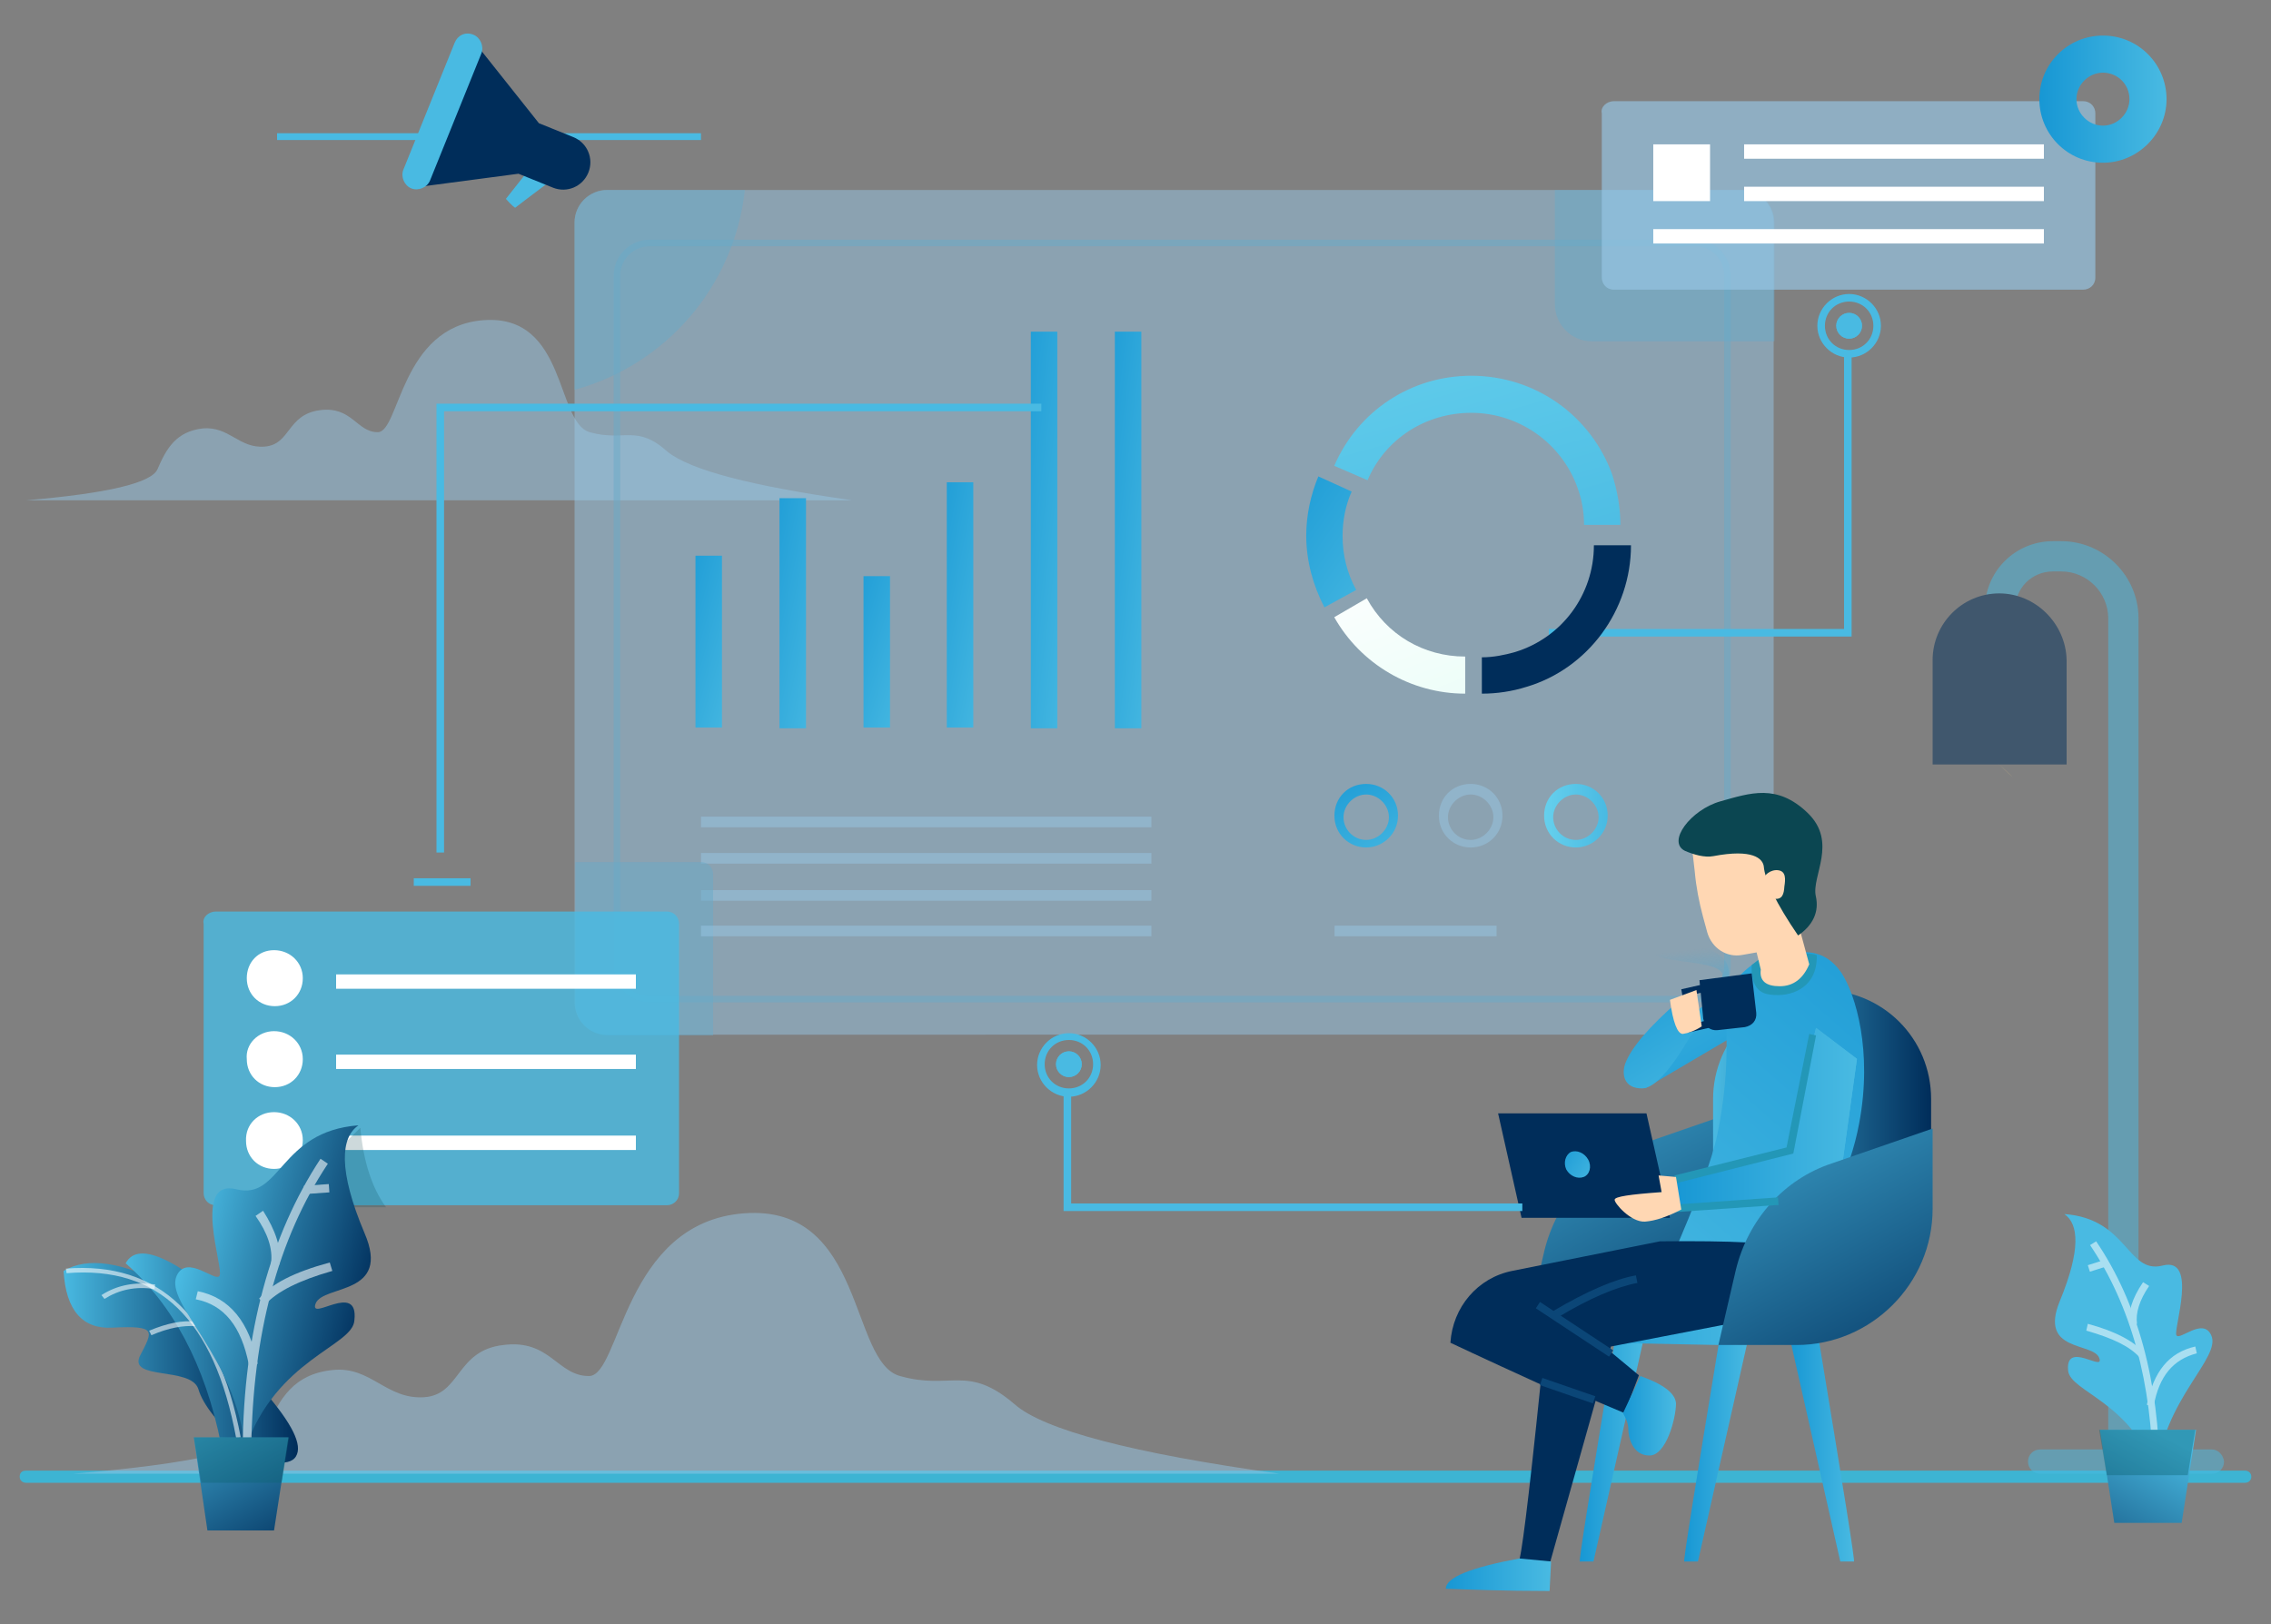 <?xml version="1.0" encoding="utf-8"?>
<!-- Generator: Adobe Illustrator 25.2.0, SVG Export Plug-In . SVG Version: 6.00 Build 0)  -->
<svg version="1.1" id="Layer_1" xmlns="http://www.w3.org/2000/svg" xmlns:xlink="http://www.w3.org/1999/xlink" x="0px" y="0px"
	 viewBox="0 0 300 214.6" style="enable-background:new 0 0 300 214.6;" xml:space="preserve">
<rect x="0" y="0" width="300" height="214.6" fill="#808080" stroke="none"/>
<style type="text/css">
	.st0{fill:#E9BABA;}
	.st1{fill:#932E2E;}
	.st2{fill:#D77D7E;}
	.st3{fill:#B54242;}
	.st4{fill:#C65757;}
	.st5{fill:#E29393;}
	.st6{fill:#D8A0A0;}
	.st7{fill:#F8B0B0;}
	.st8{fill:#F79292;}
	.st9{fill:#421616;}
	.st10{fill:#FFFFFF;}
	.st11{fill:#551514;}
	.st12{fill:#D86565;}
	.st13{fill:#CE5157;}
	.st14{fill:#C6424F;}
	.st15{fill:#CE344A;}
	.st16{fill:#ED2441;}
	.st17{fill:#421617;}
	.st18{fill:#F68484;}
	.st19{opacity:0.6;fill:#71A5BF;enable-background:new    ;}
	.st20{fill:#E6E7E8;}
	.st21{fill:#002544;}
	.st22{fill:#A3D8EF;}
	.st23{fill:#FFDC00;}
	.st24{fill:url(#SVGID_1_);}
	.st25{fill:url(#SVGID_2_);}
	.st26{fill:url(#SVGID_3_);}
	.st27{fill:url(#SVGID_4_);}
	.st28{fill:url(#SVGID_5_);}
	.st29{fill:url(#SVGID_6_);}
	.st30{fill:url(#SVGID_7_);}
	.st31{fill:url(#SVGID_8_);}
	.st32{fill:#B2E1E9;}
	.st33{fill:#E3DFEF;}
	.st34{fill:#0E2D3D;}
	.st35{fill:#163342;}
	.st36{fill:#EEA886;}
	.st37{fill:#1D3B54;}
	.st38{fill:#002D5A;}
	.st39{fill:#021E35;}
	.st40{fill:#616161;}
	.st41{fill:#E0CEC7;}
	.st42{fill:#EEA987;}
	.st43{fill:#A77860;}
	.st44{fill:url(#SVGID_9_);}
	.st45{enable-background:new    ;}
	.st46{fill:#D5DAE0;}
	.st47{fill:#4D8DBC;}
	.st48{fill:#91C3E8;}
	.st49{fill:#5B9BD5;}
	.st50{fill:#292C47;}
	.st51{fill:#424773;}
	.st52{fill:#49BAE2;}
	.st53{fill:#3A3F47;}
	.st54{fill:#E2D2CA;}
	.st55{fill:#323657;}
	.st56{fill:#012644;}
	.st57{fill:url(#SVGID_10_);}
	.st58{opacity:0.8;fill:#FFFFFF;enable-background:new    ;}
	.st59{fill:url(#SVGID_11_);}
	.st60{fill:url(#SVGID_12_);}
	.st61{clip-path:url(#SVGID_14_);enable-background:new    ;}
	.st62{fill:#853400;}
	.st63{fill:none;stroke:url(#SVGID_15_);stroke-miterlimit:10;}
	.st64{opacity:0.49;fill:#97C7E5;enable-background:new    ;}
	.st65{opacity:0.8;enable-background:new    ;}
	.st66{fill:#97C7E5;}
	.st67{fill:#EDEDED;}
	.st68{opacity:0.54;}
	.st69{opacity:0.65;}
	.st70{opacity:0.3;fill:url(#SVGID_16_);enable-background:new    ;}
	.st71{opacity:0.3;fill:url(#SVGID_17_);enable-background:new    ;}
	.st72{opacity:0.49;enable-background:new    ;}
	.st73{fill:#002E5B;}
	.st74{fill:#C7DC39;}
	.st75{fill:#5EADE5;}
	.st76{fill:none;stroke:#002E5B;stroke-width:0.697;stroke-miterlimit:10;}
	.st77{fill:none;stroke:#002E5B;stroke-width:1.395;stroke-miterlimit:10;}
	.st78{fill:none;stroke:#010A19;stroke-width:0.697;stroke-miterlimit:10;}
	.st79{fill:#01213A;}
	.st80{fill:#84B9D3;}
	.st81{opacity:0.65;fill:#97C7E5;enable-background:new    ;}
	.st82{fill:#353A3D;}
	.st83{fill:#03243F;}
	.st84{fill:#26A2C4;}
	.st85{fill:#DBCAC3;}
	.st86{opacity:0.3;fill:url(#SVGID_18_);enable-background:new    ;}
	.st87{fill:#7DBDD3;}
	.st88{fill:#72B0C1;}
	.st89{fill:#82C2D8;}
	.st90{opacity:0.8;fill:#97C7E5;enable-background:new    ;}
	.st91{fill:#3DB4D3;}
	.st92{opacity:0.49;fill:#69A9C9;enable-background:new    ;}
	.st93{opacity:0.49;fill:none;stroke:#69A9C9;stroke-width:0.867;stroke-miterlimit:10;enable-background:new    ;}
	.st94{fill:url(#Rectangle-62_2_);}
	.st95{fill:url(#Rectangle-62-Copy_2_);}
	.st96{fill:url(#Rectangle-62-Copy-2_2_);}
	.st97{fill:url(#Rectangle-62-Copy-3_2_);}
	.st98{fill:url(#Rectangle-62-Copy-4_2_);}
	.st99{fill:url(#Rectangle-62-Copy-5_2_);}
	.st100{fill:url(#Oval-42_2_);}
	.st101{fill:url(#Oval-42-Copy-2_2_);}
	.st102{fill:url(#SVGID_19_);}
	.st103{clip-path:url(#SVGID_21_);fill:#49BAE2;}
	.st104{opacity:0.8;fill:#49BAE2;enable-background:new    ;}
	.st105{opacity:0.2;fill:#05424C;enable-background:new    ;}
	.st106{clip-path:url(#SVGID_23_);fill:#49BAE2;}
	.st107{fill:url(#Path-164_1_);}
	.st108{fill:url(#Path-164-Copy-2_2_);}
	.st109{fill:url(#Path-164-Copy_2_);}
	.st110{fill:url(#Path-155_1_);}
	.st111{fill:url(#Path-102-Copy_2_);}
	.st112{fill:url(#Rectangle-65_2_);}
	.st113{fill:url(#Path-144_2_);}
	.st114{fill:#2397B7;}
	.st115{fill:#FFD7B3;}
	.st116{fill:#0B4651;}
	.st117{fill:url(#Rectangle-66_2_);}
	.st118{clip-path:url(#SVGID_26_);fill:url(#SVGID_27_);}
	.st119{clip-path:url(#SVGID_26_);fill:url(#SVGID_28_);}
	.st120{clip-path:url(#SVGID_26_);fill:url(#SVGID_29_);}
	.st121{clip-path:url(#SVGID_26_);fill:url(#SVGID_30_);}
	.st122{clip-path:url(#SVGID_26_);fill:url(#SVGID_31_);}
	.st123{clip-path:url(#SVGID_26_);fill:url(#SVGID_32_);}
	.st124{clip-path:url(#SVGID_26_);fill:url(#SVGID_33_);}
	.st125{clip-path:url(#SVGID_26_);fill:url(#SVGID_34_);}
	.st126{clip-path:url(#SVGID_26_);fill:url(#SVGID_35_);}
	.st127{clip-path:url(#SVGID_26_);fill:url(#SVGID_36_);}
	.st128{clip-path:url(#SVGID_26_);fill:url(#SVGID_37_);}
	.st129{clip-path:url(#SVGID_26_);fill:url(#SVGID_38_);}
	.st130{clip-path:url(#SVGID_26_);fill:url(#SVGID_39_);}
	.st131{clip-path:url(#SVGID_26_);fill:url(#SVGID_40_);}
	.st132{clip-path:url(#SVGID_26_);fill:url(#SVGID_41_);}
	.st133{clip-path:url(#SVGID_26_);fill:url(#SVGID_42_);}
	.st134{clip-path:url(#SVGID_26_);fill:url(#SVGID_43_);}
	.st135{clip-path:url(#SVGID_26_);fill:url(#SVGID_44_);}
	.st136{clip-path:url(#SVGID_26_);fill:url(#SVGID_45_);}
	.st137{clip-path:url(#SVGID_26_);fill:url(#SVGID_46_);}
	.st138{clip-path:url(#SVGID_26_);fill:url(#SVGID_47_);}
	.st139{clip-path:url(#SVGID_26_);fill:url(#SVGID_48_);}
	.st140{fill:url(#Path-102_2_);}
	.st141{fill:url(#Path-151_2_);}
	.st142{fill:url(#Oval-44_2_);}
	.st143{fill:#0B4677;}
	.st144{fill:url(#Path-159_1_);}
	.st145{fill:url(#Path-160_1_);}
	.st146{fill:url(#Path-162_1_);}
	.st147{clip-path:url(#SVGID_50_);fill:#49BAE2;}
	.st148{fill:url(#path-7_1_);}
	.st149{fill:url(#SVGID_51_);}
	.st150{opacity:0.57;}
	.st151{fill:url(#Combined-Shape_1_);}
	.st152{fill:url(#Rectangle-48_1_);}
	.st153{opacity:0.4;fill:#0D6574;enable-background:new    ;}
	.st154{opacity:0.7;fill:#9EE7CE;enable-background:new    ;}
	.st155{opacity:0.5;}
	.st156{fill:#FFDE87;}
	.st157{fill:url(#Combined-Shape_2_);}
	.st158{opacity:0.53;}
	.st159{fill:url(#Rectangle-48_4_);}
	.st160{fill:url(#Path_1_);}
	.st161{fill:url(#Path_2_);}
	.st162{fill:url(#Path_3_);}
</style>
<g>
	<g id="Path-145-Copy-2_1_">
		<path class="st91" d="M296.6,195.9H3.4c-0.4,0-0.8-0.3-0.8-0.8s0.3-0.8,0.8-0.8h293.2c0.4,0,0.8,0.3,0.8,0.8
			S297,195.9,296.6,195.9z"/>
	</g>
	<path id="Path-113-Copy-3_1_" class="st64" d="M169,194.7H9.7c15.8-1.3,24.3-3.2,25.5-5.9c1.7-4,3.6-7.3,8.8-7.8
		c5-0.5,7,3.9,12,3.6c4.9-0.3,4.2-6.2,10.5-6.9c6.2-0.8,7.1,4.1,11.3,4.1c4.2,0,4.5-20.3,20.5-21.5c16-1.2,13.9,19.7,20.6,21.5
		c6.7,1.9,8.9-1.6,15.1,3.7C137.8,188.9,149.6,192,169,194.7z"/>
	<path id="Path-113-Copy-4_1_" class="st64" d="M112.6,66.1H3.4C14.2,65.2,20,63.8,20.8,62c1.2-2.8,2.5-5,6-5.4
		c3.5-0.3,4.8,2.7,8.2,2.4c3.4-0.3,2.9-4.2,7.2-4.8s4.9,2.9,7.7,2.9c2.9,0,3-14,14-14.8c11-0.8,9.5,13.5,14,14.8
		c4.6,1.3,6.2-1.1,10.3,2.6C91.2,62.1,99.2,64.2,112.6,66.1z"/>
	<path id="Rectangle-54_1_" class="st64" d="M80.2,25.1h149.8c2.4,0,4.3,1.9,4.3,4.3v103c0,2.4-1.9,4.3-4.3,4.3H80.2
		c-2.4,0-4.3-1.9-4.3-4.3v-103C75.9,27,77.9,25.1,80.2,25.1z"/>
	<path id="Combined-Shape_31_" class="st92" d="M98.4,25.1H80.2l0,0c-2.4,0-4.3,1.9-4.3,4.3l0,0v22.1C88,48.2,97,37.8,98.4,25.1z"/>
	<path id="Combined-Shape_30_" class="st92" d="M205.4,25.1h24.7c2.4,0,4.3,1.9,4.3,4.3v15.7h-24.1c-2.8,0-4.9-2.3-4.9-4.9V25.1z"/>
	<path id="Rectangle-54-Copy_1_" class="st93" d="M85.8,32.1h138.1c2.4,0,4.3,1.9,4.3,4.3v91.3c0,2.4-1.9,4.3-4.3,4.3H85.8
		c-2.4,0-4.3-1.9-4.3-4.3V36.4C81.5,34,83.5,32.1,85.8,32.1z"/>
	<g id="Group-87_1_" transform="translate(32.672, 38.219)">
		
			<linearGradient id="Rectangle-62_2_" gradientUnits="userSpaceOnUse" x1="-963.917" y1="-679.599" x2="-963.423" y2="-678.682" gradientTransform="matrix(7.103 0 0 46.712 6905.493 31769.705)">
			<stop  offset="0" style="stop-color:#1797D4"/>
			<stop  offset="1" style="stop-color:#49BAE2"/>
		</linearGradient>
		<rect id="Rectangle-62_1_" x="59.2" y="35.2" class="st94" width="3.5" height="22.7"/>
		
			<linearGradient id="Rectangle-62-Copy_2_" gradientUnits="userSpaceOnUse" x1="-965.554" y1="-683.443" x2="-965.061" y2="-682.526" gradientTransform="matrix(7.103 0 0 62.282 6928.221 42579.609)">
			<stop  offset="0" style="stop-color:#1797D4"/>
			<stop  offset="1" style="stop-color:#49BAE2"/>
		</linearGradient>
		<rect id="Rectangle-62-Copy_1_" x="70.3" y="27.6" class="st95" width="3.5" height="30.4"/>
		
			<linearGradient id="Rectangle-62-Copy-2_2_" gradientUnits="userSpaceOnUse" x1="-967.192" y1="-677.483" x2="-966.698" y2="-676.565" gradientTransform="matrix(7.103 0 0 41.05 6950.95 27838.822)">
			<stop  offset="0" style="stop-color:#1797D4"/>
			<stop  offset="1" style="stop-color:#49BAE2"/>
		</linearGradient>
		<rect id="Rectangle-62-Copy-2_1_" x="81.4" y="37.9" class="st96" width="3.5" height="20"/>
		
			<linearGradient id="Rectangle-62-Copy-3_2_" gradientUnits="userSpaceOnUse" x1="-968.84" y1="-684.177" x2="-968.346" y2="-683.26" gradientTransform="matrix(7.103 0 0 66.529 6973.678 45527.777)">
			<stop  offset="0" style="stop-color:#1797D4"/>
			<stop  offset="1" style="stop-color:#49BAE2"/>
		</linearGradient>
		<rect id="Rectangle-62-Copy-3_1_" x="92.4" y="25.5" class="st97" width="3.5" height="32.4"/>
		
			<linearGradient id="Rectangle-62-Copy-4_2_" gradientUnits="userSpaceOnUse" x1="-970.478" y1="-688.297" x2="-969.984" y2="-687.379" gradientTransform="matrix(7.103 0 0 107.579 6996.407 74026.625)">
			<stop  offset="0" style="stop-color:#1797D4"/>
			<stop  offset="1" style="stop-color:#49BAE2"/>
		</linearGradient>
		<rect id="Rectangle-62-Copy-4_1_" x="103.5" y="5.6" class="st98" width="3.5" height="52.4"/>
		
			<linearGradient id="Rectangle-62-Copy-5_2_" gradientUnits="userSpaceOnUse" x1="-972.116" y1="-688.298" x2="-971.622" y2="-687.381" gradientTransform="matrix(7.103 0 0 107.579 7019.136 74026.625)">
			<stop  offset="0" style="stop-color:#1797D4"/>
			<stop  offset="1" style="stop-color:#49BAE2"/>
		</linearGradient>
		<rect id="Rectangle-62-Copy-5_1_" x="114.6" y="5.6" class="st99" width="3.5" height="52.4"/>
	</g>
	<g id="Group-88_1_" transform="translate(205.977, 161.368)">
		
			<linearGradient id="Oval-42_2_" gradientUnits="userSpaceOnUse" x1="-1388.742" y1="-653.686" x2="-1388.248" y2="-652.768" gradientTransform="matrix(17.046 0 0 16.986 23643.205 11042)">
			<stop  offset="0" style="stop-color:#1797D4"/>
			<stop  offset="1" style="stop-color:#49BAE2"/>
		</linearGradient>
		<path id="Oval-42_1_" class="st100" d="M-25.5-49.4c-2.3,0-4.2-1.8-4.2-4.2s1.8-4.2,4.2-4.2c2.3,0,4.2,1.8,4.2,4.2
			S-23.3-49.4-25.5-49.4z M-25.5-50.4c1.6,0,3-1.4,3-3s-1.4-3-3-3c-1.6,0-3,1.4-3,3S-27.2-50.4-25.5-50.4z"/>
		<path id="Oval-42-Copy_1_" class="st64" d="M-11.7-49.4c-2.3,0-4.2-1.8-4.2-4.2s1.8-4.2,4.2-4.2c2.3,0,4.2,1.8,4.2,4.2
			S-9.4-49.4-11.7-49.4z M-11.7-50.4c1.6,0,3-1.4,3-3s-1.4-3-3-3s-3,1.4-3,3S-13.4-50.4-11.7-50.4z"/>
		<linearGradient id="Oval-42-Copy-2_2_" gradientUnits="userSpaceOnUse" x1="-2.006" y1="-53.532" x2="6.319" y2="-53.532">
			<stop  offset="0" style="stop-color:#66D0ED"/>
			<stop  offset="1" style="stop-color:#49BAE2"/>
		</linearGradient>
		<path id="Oval-42-Copy-2_1_" class="st101" d="M2.2-49.4c-2.3,0-4.2-1.8-4.2-4.2s1.8-4.2,4.2-4.2c2.3,0,4.2,1.8,4.2,4.2
			S4.4-49.4,2.2-49.4z M2.2-50.4c1.6,0,3-1.4,3-3s-1.4-3-3-3s-3,1.4-3,3S0.5-50.4,2.2-50.4z"/>
	</g>
	<rect id="Rectangle-63_1_" x="92.6" y="107.9" class="st64" width="59.5" height="1.4"/>
	<rect id="Rectangle-63-Copy_1_" x="92.6" y="112.7" class="st64" width="59.5" height="1.4"/>
	<rect id="Rectangle-63-Copy-2_1_" x="92.6" y="117.6" class="st64" width="59.5" height="1.4"/>
	<path id="Combined-Shape_29_" class="st92" d="M94.2,136.8H80.3l0,0c-2.4,0-4.3-1.9-4.3-4.3v-18.6h16.6l0,0c1,0,1.6,0.8,1.6,1.6
		V136.8z"/>
	<rect id="Rectangle-63-Copy-3_1_" x="92.6" y="122.3" class="st64" width="59.5" height="1.4"/>
	<rect id="Rectangle-63-Copy-4_1_" x="176.3" y="122.3" class="st64" width="21.4" height="1.4"/>
	<g id="Group-92_1_" transform="translate(457, 35)">
		<g id="Group-90_3_" transform="translate(14.198, 12.871)">
			<path id="Rectangle-61_3_" class="st81" d="M-258-34.5h62c1,0,1.6,0.8,1.6,1.6v21.7c0,1-0.8,1.6-1.6,1.6h-62
				c-1,0-1.6-0.8-1.6-1.6v-21.7C-259.8-33.7-259-34.5-258-34.5z"/>
			<rect id="Rectangle-64_1_" x="-252.8" y="-28.8" class="st10" width="7.5" height="7.5"/>
			<rect id="Rectangle-64-Copy_1_" x="-240.8" y="-28.8" class="st10" width="39.6" height="1.9"/>
			<rect id="Rectangle-64-Copy-2_1_" x="-240.8" y="-23.2" class="st10" width="39.6" height="1.9"/>
			<rect id="Rectangle-64-Copy-3_1_" x="-252.8" y="-17.6" class="st10" width="51.6" height="1.9"/>
		</g>
		<g id="Group-91_5_">
			<g id="Path-95_5_">
				<polygon class="st52" points="-212.4,49.1 -252.4,49.1 -252.4,48.1 -213.4,48.1 -213.4,11.6 -212.4,11.6 				"/>
			</g>
			<g id="Oval-43_1_">
				<linearGradient id="SVGID_1_" gradientUnits="userSpaceOnUse" x1="-187.655" y1="-21.917" x2="-170.772" y2="-21.917">
					<stop  offset="0" style="stop-color:#1797D4"/>
					<stop  offset="1" style="stop-color:#49BAE2"/>
				</linearGradient>
				<path class="st24" d="M-179.2-13.5c-4.7,0-8.4-3.8-8.4-8.4c0-4.7,3.8-8.4,8.4-8.4c4.7,0,8.4,3.8,8.4,8.4
					C-170.8-17.3-174.6-13.5-179.2-13.5z M-179.2-25.4c-1.9,0-3.5,1.6-3.5,3.5c0,1.9,1.6,3.5,3.5,3.5s3.5-1.6,3.5-3.5
					C-175.7-23.9-177.3-25.4-179.2-25.4z"/>
			</g>
			<g id="Group-40_5_" transform="translate(73.572, 65.641)">
				<g id="Oval-14_5_">
					<g>
						<defs>
							<ellipse id="SVGID_20_" cx="-286.3" cy="-57.6" rx="1.7" ry="1.7"/>
						</defs>
						<use xlink:href="#SVGID_20_"  style="overflow:visible;fill:#49BAE2;"/>
						<clipPath id="SVGID_2_">
							<use xlink:href="#SVGID_20_"  style="overflow:visible;"/>
						</clipPath>
						<polygon style="clip-path:url(#SVGID_2_);fill:#49BAE2;" points="-284.5,-59.3 -284.9,-59.3 -284.5,-59.3 						"/>
						<polygon style="clip-path:url(#SVGID_2_);fill:#49BAE2;" points="-284.5,-59.2 -285.4,-59.3 -284.9,-59.3 -284.5,-59.3 						
							"/>
						<polygon style="clip-path:url(#SVGID_2_);fill:#49BAE2;" points="-284.5,-59.2 -285.8,-59.3 -285.4,-59.3 -284.5,-59.2 						
							"/>
						<polygon style="clip-path:url(#SVGID_2_);fill:#49BAE2;" points="-284.5,-59.1 -286.3,-59.3 -285.8,-59.3 -284.5,-59.2 						
							"/>
						<polygon style="clip-path:url(#SVGID_2_);fill:#49BAE2;" points="-284.5,-59.1 -286.8,-59.3 -286.3,-59.3 -284.5,-59.1 						
							"/>
						<polygon style="clip-path:url(#SVGID_2_);fill:#49BAE2;" points="-284.5,-59 -287.2,-59.3 -286.8,-59.3 -284.5,-59.1 						
							"/>
						<polygon style="clip-path:url(#SVGID_2_);fill:#49BAE2;" points="-284.5,-59 -287.7,-59.3 -287.2,-59.3 -284.5,-59 						"/>
						<polygon style="clip-path:url(#SVGID_2_);fill:#49BAE2;" points="-284.5,-58.9 -288,-59.3 -288,-59.3 -287.7,-59.3 
							-284.5,-59 						"/>
						<polygon style="clip-path:url(#SVGID_2_);fill:#49BAE2;" points="-284.5,-58.9 -288,-59.3 -288,-59.3 -284.5,-58.9 						"/>
						<polygon style="clip-path:url(#SVGID_2_);fill:#49BAE2;" points="-284.5,-58.8 -288,-59.2 -288,-59.3 -284.5,-58.9 						"/>
						<polygon style="clip-path:url(#SVGID_2_);fill:#49BAE2;" points="-284.5,-58.7 -288,-59.2 -288,-59.2 -284.5,-58.8 						"/>
						<polygon style="clip-path:url(#SVGID_2_);fill:#49BAE2;" points="-284.5,-58.7 -288,-59.1 -288,-59.2 -284.5,-58.7 						"/>
						<polygon style="clip-path:url(#SVGID_2_);fill:#49BAE2;" points="-284.5,-58.6 -288,-59 -288,-59.1 -284.5,-58.7 						"/>
						<polygon style="clip-path:url(#SVGID_2_);fill:#49BAE2;" points="-284.5,-58.6 -288,-59 -288,-59 -284.5,-58.6 						"/>
						<polygon style="clip-path:url(#SVGID_2_);fill:#49BAE2;" points="-284.5,-58.5 -288,-58.9 -288,-59 -284.5,-58.6 						"/>
						<polygon style="clip-path:url(#SVGID_2_);fill:#49BAE2;" points="-284.5,-58.5 -288,-58.9 -288,-58.9 -284.5,-58.5 						"/>
						<polygon style="clip-path:url(#SVGID_2_);fill:#49BAE2;" points="-284.5,-58.4 -288,-58.8 -288,-58.9 -284.5,-58.5 						"/>
						<polygon style="clip-path:url(#SVGID_2_);fill:#49BAE2;" points="-284.5,-58.4 -288,-58.8 -288,-58.8 -284.5,-58.4 						"/>
						<polygon style="clip-path:url(#SVGID_2_);fill:#49BAE2;" points="-284.5,-58.3 -288,-58.7 -288,-58.8 -284.5,-58.4 						"/>
						<polygon style="clip-path:url(#SVGID_2_);fill:#49BAE2;" points="-284.5,-58.2 -288,-58.7 -288,-58.7 -284.5,-58.3 						"/>
						<polygon style="clip-path:url(#SVGID_2_);fill:#49BAE2;" points="-284.5,-58.2 -288,-58.6 -288,-58.7 -284.5,-58.2 						"/>
						<polygon style="clip-path:url(#SVGID_2_);fill:#49BAE2;" points="-284.5,-58.1 -288,-58.5 -288,-58.6 -284.5,-58.2 						"/>
						<polygon style="clip-path:url(#SVGID_2_);fill:#49BAE2;" points="-284.5,-58.1 -288,-58.5 -288,-58.5 -284.5,-58.1 						"/>
						<polygon style="clip-path:url(#SVGID_2_);fill:#49BAE2;" points="-284.5,-58 -288,-58.4 -288,-58.5 -284.5,-58.1 						"/>
						<polygon style="clip-path:url(#SVGID_2_);fill:#49BAE2;" points="-284.5,-58 -288,-58.4 -288,-58.4 -284.5,-58 						"/>
						<polygon style="clip-path:url(#SVGID_2_);fill:#49BAE2;" points="-284.5,-57.9 -288,-58.3 -288,-58.4 -284.5,-58 						"/>
						<polygon style="clip-path:url(#SVGID_2_);fill:#49BAE2;" points="-284.5,-57.9 -288,-58.3 -288,-58.3 -284.5,-57.9 						"/>
						<polygon style="clip-path:url(#SVGID_2_);fill:#49BAE2;" points="-284.5,-57.8 -288,-58.2 -288,-58.3 -284.5,-57.9 						"/>
						<polygon style="clip-path:url(#SVGID_2_);fill:#49BAE2;" points="-284.5,-57.7 -288,-58.2 -288,-58.2 -284.5,-57.8 						"/>
						<polygon style="clip-path:url(#SVGID_2_);fill:#49BAE2;" points="-284.5,-57.7 -288,-58.1 -288,-58.2 -284.5,-57.7 						"/>
						<polygon style="clip-path:url(#SVGID_2_);fill:#49BAE2;" points="-284.5,-57.6 -288,-58 -288,-58.1 -284.5,-57.7 						"/>
						<polygon style="clip-path:url(#SVGID_2_);fill:#49BAE2;" points="-284.5,-57.6 -288,-58 -288,-58 -284.5,-57.6 						"/>
						<polygon style="clip-path:url(#SVGID_2_);fill:#49BAE2;" points="-284.5,-57.5 -288,-57.9 -288,-58 -284.5,-57.6 						"/>
						<polygon style="clip-path:url(#SVGID_2_);fill:#49BAE2;" points="-284.5,-57.5 -288,-57.9 -288,-57.9 -284.5,-57.5 						"/>
						<polygon style="clip-path:url(#SVGID_2_);fill:#49BAE2;" points="-284.5,-57.4 -288,-57.8 -288,-57.9 -284.5,-57.5 						"/>
						<polygon style="clip-path:url(#SVGID_2_);fill:#49BAE2;" points="-284.5,-57.3 -288,-57.8 -288,-57.8 -284.5,-57.4 						"/>
						<polygon style="clip-path:url(#SVGID_2_);fill:#49BAE2;" points="-284.5,-57.3 -288,-57.7 -288,-57.8 -284.5,-57.3 						"/>
						<polygon style="clip-path:url(#SVGID_2_);fill:#49BAE2;" points="-284.5,-57.2 -288,-57.7 -288,-57.7 -284.5,-57.3 						"/>
						<polygon style="clip-path:url(#SVGID_2_);fill:#49BAE2;" points="-284.5,-57.2 -288,-57.6 -288,-57.7 -284.5,-57.2 						"/>
						<polygon style="clip-path:url(#SVGID_2_);fill:#49BAE2;" points="-284.5,-57.1 -288,-57.5 -288,-57.6 -284.5,-57.2 						"/>
						<polygon style="clip-path:url(#SVGID_2_);fill:#49BAE2;" points="-284.5,-57.1 -288,-57.5 -288,-57.5 -284.5,-57.1 						"/>
						<polygon style="clip-path:url(#SVGID_2_);fill:#49BAE2;" points="-284.5,-57 -288,-57.4 -288,-57.5 -284.5,-57.1 						"/>
						<polygon style="clip-path:url(#SVGID_2_);fill:#49BAE2;" points="-284.5,-57 -288,-57.4 -288,-57.4 -284.5,-57 						"/>
						<polygon style="clip-path:url(#SVGID_2_);fill:#49BAE2;" points="-284.5,-56.9 -288,-57.3 -288,-57.4 -284.5,-57 						"/>
						<polygon style="clip-path:url(#SVGID_2_);fill:#49BAE2;" points="-284.5,-56.8 -288,-57.3 -288,-57.3 -284.5,-56.9 						"/>
						<polygon style="clip-path:url(#SVGID_2_);fill:#49BAE2;" points="-284.5,-56.8 -288,-57.2 -288,-57.3 -284.5,-56.8 						"/>
						<polygon style="clip-path:url(#SVGID_2_);fill:#49BAE2;" points="-284.5,-56.7 -288,-57.2 -288,-57.2 -284.5,-56.8 						"/>
						<polygon style="clip-path:url(#SVGID_2_);fill:#49BAE2;" points="-284.5,-56.7 -288,-57.1 -288,-57.2 -284.5,-56.7 						"/>
						<polygon style="clip-path:url(#SVGID_2_);fill:#49BAE2;" points="-284.5,-56.6 -288,-57 -288,-57.1 -284.5,-56.7 						"/>
						<polygon style="clip-path:url(#SVGID_2_);fill:#49BAE2;" points="-284.5,-56.6 -288,-57 -288,-57 -284.5,-56.6 						"/>
						<polygon style="clip-path:url(#SVGID_2_);fill:#49BAE2;" points="-284.5,-56.5 -288,-56.9 -288,-57 -284.5,-56.6 						"/>
						<polygon style="clip-path:url(#SVGID_2_);fill:#49BAE2;" points="-284.5,-56.5 -288,-56.9 -288,-56.9 -284.5,-56.5 						"/>
						<polygon style="clip-path:url(#SVGID_2_);fill:#49BAE2;" points="-284.5,-56.4 -288,-56.8 -288,-56.9 -284.5,-56.5 						"/>
						<polygon style="clip-path:url(#SVGID_2_);fill:#49BAE2;" points="-284.5,-56.3 -288,-56.8 -288,-56.8 -284.5,-56.4 						"/>
						<polygon style="clip-path:url(#SVGID_2_);fill:#49BAE2;" points="-284.5,-56.3 -288,-56.7 -288,-56.8 -284.5,-56.3 						"/>
						<polygon style="clip-path:url(#SVGID_2_);fill:#49BAE2;" points="-284.5,-56.2 -288,-56.7 -288,-56.7 -284.5,-56.3 						"/>
						<polygon style="clip-path:url(#SVGID_2_);fill:#49BAE2;" points="-284.5,-56.2 -288,-56.6 -288,-56.7 -284.5,-56.2 						"/>
						<polygon style="clip-path:url(#SVGID_2_);fill:#49BAE2;" points="-284.5,-56.1 -288,-56.5 -288,-56.6 -284.5,-56.2 						"/>
						<polygon style="clip-path:url(#SVGID_2_);fill:#49BAE2;" points="-284.5,-56.1 -288,-56.5 -288,-56.5 -284.5,-56.1 						"/>
						<polygon style="clip-path:url(#SVGID_2_);fill:#49BAE2;" points="-284.5,-56 -288,-56.4 -288,-56.5 -284.5,-56.1 						"/>
						<polygon style="clip-path:url(#SVGID_2_);fill:#49BAE2;" points="-284.5,-56 -288,-56.4 -288,-56.4 -284.5,-56 						"/>
						<polygon style="clip-path:url(#SVGID_2_);fill:#49BAE2;" points="-288,-56.4 -284.5,-56 -284.5,-55.9 -288,-55.9 						"/>
					</g>
				</g>
				<g id="Oval-14-Copy_5_">
					<path class="st52" d="M-286.3-53.4c-2.3,0-4.2-1.9-4.2-4.2c0-2.3,1.9-4.2,4.2-4.2c2.3,0,4.2,1.9,4.2,4.2
						C-282.1-55.3-284-53.4-286.3-53.4z M-286.3-60.8c-1.8,0-3.2,1.4-3.2,3.2s1.4,3.2,3.2,3.2s3.2-1.4,3.2-3.2
						S-284.5-60.8-286.3-60.8z"/>
				</g>
			</g>
		</g>
	</g>
	<g id="Group-92-Copy_1_" transform="translate(92, 130)">
		<g id="Group-90_2_" transform="translate(0, 137.734)">
			<path id="Rectangle-61_2_" class="st104" d="M-63.5-147.3h59.6c1,0,1.6,0.8,1.6,1.6v35.6c0,1-0.8,1.6-1.6,1.6h-59.6
				c-1,0-1.6-0.8-1.6-1.6v-35.6C-65.3-146.5-64.5-147.3-63.5-147.3z"/>
			<path id="Combined-Shape_28_" class="st10" d="M-55.8-142.2L-55.8-142.2L-55.8-142.2c2.1,0,3.8,1.6,3.8,3.7l0,0
				c0,2.1-1.6,3.7-3.7,3.7l0,0l0,0c-2.1,0-3.7-1.6-3.7-3.7S-57.9-142.2-55.8-142.2L-55.8-142.2z M-47.7-139H-8v1.9h-39.6V-139z"/>
			<path id="Combined-Shape-Copy-3_1_" class="st10" d="M-55.8-131.5L-55.8-131.5L-55.8-131.5c2.1,0,3.8,1.6,3.8,3.7l0,0
				c0,2.1-1.6,3.7-3.7,3.7l0,0l0,0c-2.1,0-3.7-1.6-3.7-3.7C-59.6-129.8-57.9-131.5-55.8-131.5L-55.8-131.5z M-47.7-128.4H-8v1.9
				h-39.6V-128.4z"/>
			<path id="Combined-Shape-Copy-4_10_" class="st10" d="M-55.8-120.8L-55.8-120.8L-55.8-120.8c2.1,0,3.8,1.6,3.8,3.7l0,0
				c0,2.1-1.7,3.8-3.8,3.8l0,0l0,0c-2.1,0-3.7-1.6-3.7-3.7l0,0l0,0C-59.6-119.2-57.9-120.8-55.8-120.8L-55.8-120.8z M-47.7-117.7H-8
				v1.9h-39.6V-117.7z"/>
		</g>
		<path id="Combined-Shape_27_" class="st105" d="M-41,29.5h-14.1L-44.4,19C-44,23.4-42.9,26.9-41,29.5z"/>
		
			<g id="Group-91_4_" transform="translate(142.36, 69.234) scale(1, -1) translate(-142.36, -69.234) translate(56.86, 0.734)">
			<g id="Path-95_4_">
				<polygon class="st52" points="-90.2,155.1 -91.2,155.1 -91.2,214.4 -11.3,214.4 -11.3,213.4 -90.2,213.4 				"/>
			</g>
			<g id="Group-40_4_">
				<g id="Oval-14-Copy_4_">
					<rect x="-94.2" y="150.7" class="st52" width="7.5" height="1"/>
				</g>
			</g>
		</g>
	</g>
	<g id="Group-85_1_" transform="translate(429, 231)">
		<linearGradient id="Path-164_1_" gradientUnits="userSpaceOnUse" x1="-206.479" y1="-39.539" x2="-197.954" y2="-39.539">
			<stop  offset="0" style="stop-color:#1797D4"/>
			<stop  offset="1" style="stop-color:#49BAE2"/>
		</linearGradient>
		<path id="Path-164_6_" class="st107" d="M-201.8-54.4c-3.3,20-4.9,29.9-4.7,29.7c0,0,0.6,0,1.8,0l6.7-29.7H-201.8z"/>
		
			<linearGradient id="Path-164-Copy-2_2_" gradientUnits="userSpaceOnUse" x1="-192.577" y1="-39.539" x2="-184.052" y2="-39.539">
			<stop  offset="0" style="stop-color:#1797D4"/>
			<stop  offset="1" style="stop-color:#49BAE2"/>
		</linearGradient>
		<path id="Path-164-Copy-2_1_" class="st108" d="M-188.8-54.4c3.3,20,4.9,29.9,4.7,29.7c0,0-0.6,0-1.8,0l-6.7-29.7H-188.8z"/>
		<linearGradient id="Path-164-Copy_2_" gradientUnits="userSpaceOnUse" x1="-220.353" y1="-39.539" x2="-211.828" y2="-39.539">
			<stop  offset="0" style="stop-color:#1797D4"/>
			<stop  offset="1" style="stop-color:#49BAE2"/>
		</linearGradient>
		<path id="Path-164-Copy_1_" class="st109" d="M-215.6-54.4c-3.3,20-4.9,29.9-4.7,29.7c0,0,0.6,0,1.8,0l6.7-29.7H-215.6z"/>
		
			<linearGradient id="Path-155_1_" gradientUnits="userSpaceOnUse" x1="-1855.505" y1="-674.721" x2="-1855.011" y2="-673.804" gradientTransform="matrix(28.868 0 0 32.985 53353.039 22144.625)">
			<stop  offset="0" style="stop-color:#49BAE2"/>
			<stop  offset="1" style="stop-color:#1797D4"/>
		</linearGradient>
		<polygon id="Path-155_2_" class="st110" points="-211.7,-87.2 -198.8,-94.8 -197.6,-103.3 -210.2,-93.1 		"/>
		
			<linearGradient id="Path-102-Copy_2_" gradientUnits="userSpaceOnUse" x1="-1868.373" y1="-684.162" x2="-1867.88" y2="-683.244" gradientTransform="matrix(57.933 0 0 58.734 108011.734 40085.516)">
			<stop  offset="0" style="stop-color:#49BAE2"/>
			<stop  offset="1" style="stop-color:#002D5A"/>
		</linearGradient>
		<path id="Path-102-Copy_1_" class="st111" d="M-227.3-55.8l2.3-9.9l0,0c1.6-6.6,6.3-12,12.7-14.1l13.3-4.6v10.6l0,0
			c0,9.9-8.1,18-18,18H-227.3z"/>
		<linearGradient id="Rectangle-65_2_" gradientUnits="userSpaceOnUse" x1="-202.723" y1="-85.241" x2="-173.933" y2="-85.241">
			<stop  offset="0" style="stop-color:#49BAE2"/>
			<stop  offset="1" style="stop-color:#002D5A"/>
		</linearGradient>
		<path id="Rectangle-65_1_" class="st112" d="M-188.3-100.2L-188.3-100.2L-188.3-100.2c8,0,14.4,6.4,14.4,14.4v11.6l-28.8,3.8
			v-15.4l0,0C-202.7-93.7-196.2-100.2-188.3-100.2z"/>
		
			<linearGradient id="Path-144_2_" gradientUnits="userSpaceOnUse" x1="-1895.681" y1="-687.44" x2="-1895.187" y2="-686.522" gradientTransform="matrix(-52.116 0 0 85.481 -98976.227 58638.77)">
			<stop  offset="0" style="stop-color:#1797D4"/>
			<stop  offset="1" style="stop-color:#49BAE2"/>
		</linearGradient>
		<path id="Path-144_1_" class="st113" d="M-195.9-104.6c-3.1,1.8-4.9,3.9-5.1,6.2c-0.2,1.5,0.8,7.9-1.1,17.1
			c-0.7,3.5-2.8,9-6.1,16.6l15.3,1.3c5.1-6.3,8.3-12.7,9.5-19.2c1.8-9.6-0.5-17-2.3-19.8c-1.2-1.8-2.8-2.8-4.9-2.8L-195.9-104.6z"/>
		<path id="Combined-Shape_26_" class="st114" d="M-189-104.8c-0.5-0.2-1-0.2-1.6-0.2l-5.4,0.4c-0.6,0.3-1.1,0.7-1.6,1.1
			c-0.1,2.4,0.7,3.7,2.4,3.9C-192.5-99.2-188.9-100.4-189-104.8z"/>
		<path id="Path-215_1_" class="st115" d="M-196.4-102.9l-1.5-6.2l6-1.5l1.9,7c-0.8,1.9-2.1,2.9-3.9,2.9S-196.6-101.4-196.4-102.9z"
			/>
		
			<g id="Group-58_1_" transform="translate(81.647, 26.466) scale(-1, 1) rotate(-9) translate(-81.647, -26.466) translate(61.147, 3.466)">
			<path id="Path-214_1_" class="st115" d="M327.2-77l-1.2,4.3l0,0c-0.5,2-1.2,3.9-2,5.7l-0.9,2l0,0c-0.9,1.9-3,2.9-5,2.2l-2.9-1
				l0,0c-3.4-1.2-5.2-4.9-4-8.3c0.1-0.2,0.2-0.3,0.2-0.5c1.4-3.1,2.5-4.9,3.2-5.5c0.6-0.4,1.6-3.2,3.7-2.8
				C319.6-80.4,322.5-79.1,327.2-77z"/>
			<path id="Path-216_1_" class="st116" d="M311.2-66.5c-1.7-1.6-2.3-3.5-1.5-5.5c1-2.5-1.8-7.5,2.8-10.7c4.6-3.2,7.9-1.4,11.6,0.3
				c3.7,1.7,6.2,6.4,3.6,7.2c-1.2,0.3-2.7,0.5-3.8,0.1c-5-1.8-6.5-0.7-6.8,0.3C316.7-73.1,314.7-70.2,311.2-66.5z"/>
			<path id="Oval-27_1_" class="st115" d="M315.1-70.8c1,0,1.9-0.9,1.9-1.9s-0.9-1.9-1.9-1.9s-1.1,1-1.1,2
				C313.9-71.6,314-70.8,315.1-70.8z"/>
		</g>
		<linearGradient id="Rectangle-66_2_" gradientUnits="userSpaceOnUse" x1="-227.264" y1="-55.714" x2="-196.393" y2="-55.714">
			<stop  offset="0" style="stop-color:#1797D4"/>
			<stop  offset="1" style="stop-color:#49BAE2"/>
		</linearGradient>
		<polygon id="Rectangle-66_1_" class="st117" points="-227.3,-58.1 -196.4,-58.1 -202,-53.3 -227.3,-53.8 		"/>
		<path id="Path-99_1_" class="st38" d="M-191.8-57.8l-24.4,4.7l-8,28.4c-3.1,0-4.5,0-4.2,0c0.3,0,1.3-7.8,2.9-23.4
			c-7.9-3.6-11.9-5.5-11.9-5.5l0,0l0,0c0.3-4.7,3.6-8.6,8.2-9.5l19.5-3.9c9.7-0.1,15.3,0.2,16.5,0.9
			C-191.9-65.6-191.4-62.7-191.8-57.8z"/>
		<g id="Path-107_1_">
			<g>
				<defs>
					<polygon id="SVGID_24_" points="-189.1,-95.2 -193.2,-78.7 -208,-75 -208,-71.3 -186.2,-73.1 -183.7,-91.1 					"/>
				</defs>
				<linearGradient id="SVGID_3_" gradientUnits="userSpaceOnUse" x1="-208.013" y1="-83.247" x2="-183.732" y2="-83.247">
					<stop  offset="0" style="stop-color:#1797D4"/>
					<stop  offset="1" style="stop-color:#49BAE2"/>
				</linearGradient>
				<use xlink:href="#SVGID_24_"  style="overflow:visible;fill:url(#SVGID_3_);"/>
				<clipPath id="SVGID_4_">
					<use xlink:href="#SVGID_24_"  style="overflow:visible;"/>
				</clipPath>
				<linearGradient id="SVGID_5_" gradientUnits="userSpaceOnUse" x1="-208.013" y1="-95.041" x2="-207.359" y2="-95.041">
					<stop  offset="0" style="stop-color:#1797D4"/>
					<stop  offset="1" style="stop-color:#49BAE2"/>
				</linearGradient>
				<polygon style="clip-path:url(#SVGID_4_);fill:url(#SVGID_5_);" points="-207.4,-95.2 -208,-94.9 -208,-95.2 				"/>
				<linearGradient id="SVGID_6_" gradientUnits="userSpaceOnUse" x1="-208.013" y1="-94.839" x2="-206.598" y2="-94.839">
					<stop  offset="0" style="stop-color:#1797D4"/>
					<stop  offset="1" style="stop-color:#49BAE2"/>
				</linearGradient>
				<polygon style="clip-path:url(#SVGID_4_);fill:url(#SVGID_6_);" points="-206.6,-95.2 -208,-94.5 -208,-94.9 -207.4,-95.2 				
					"/>
				<linearGradient id="SVGID_7_" gradientUnits="userSpaceOnUse" x1="-208.013" y1="-94.638" x2="-205.837" y2="-94.638">
					<stop  offset="0" style="stop-color:#1797D4"/>
					<stop  offset="1" style="stop-color:#49BAE2"/>
				</linearGradient>
				<polygon style="clip-path:url(#SVGID_4_);fill:url(#SVGID_7_);" points="-205.8,-95.2 -208,-94.1 -208,-94.5 -206.6,-95.2 				
					"/>
				<linearGradient id="SVGID_8_" gradientUnits="userSpaceOnUse" x1="-208.013" y1="-94.437" x2="-205.076" y2="-94.437">
					<stop  offset="0" style="stop-color:#1797D4"/>
					<stop  offset="1" style="stop-color:#49BAE2"/>
				</linearGradient>
				<polygon style="clip-path:url(#SVGID_4_);fill:url(#SVGID_8_);" points="-205.1,-95.2 -208,-93.7 -208,-94.1 -205.8,-95.2 				
					"/>
				<linearGradient id="SVGID_9_" gradientUnits="userSpaceOnUse" x1="-208.013" y1="-94.236" x2="-204.315" y2="-94.236">
					<stop  offset="0" style="stop-color:#1797D4"/>
					<stop  offset="1" style="stop-color:#49BAE2"/>
				</linearGradient>
				<polygon style="clip-path:url(#SVGID_4_);fill:url(#SVGID_9_);" points="-204.3,-95.2 -208,-93.3 -208,-93.7 -205.1,-95.2 				
					"/>
				<linearGradient id="SVGID_10_" gradientUnits="userSpaceOnUse" x1="-208.013" y1="-94.034" x2="-203.554" y2="-94.034">
					<stop  offset="0" style="stop-color:#1797D4"/>
					<stop  offset="1" style="stop-color:#49BAE2"/>
				</linearGradient>
				<polygon style="clip-path:url(#SVGID_4_);fill:url(#SVGID_10_);" points="-203.6,-95.2 -208,-92.9 -208,-93.3 -204.3,-95.2 				
					"/>
				<linearGradient id="SVGID_11_" gradientUnits="userSpaceOnUse" x1="-208.013" y1="-93.833" x2="-202.793" y2="-93.833">
					<stop  offset="0" style="stop-color:#1797D4"/>
					<stop  offset="1" style="stop-color:#49BAE2"/>
				</linearGradient>
				<polygon style="clip-path:url(#SVGID_4_);fill:url(#SVGID_11_);" points="-202.8,-95.2 -208,-92.5 -208,-92.9 -203.6,-95.2 				
					"/>
				<linearGradient id="SVGID_12_" gradientUnits="userSpaceOnUse" x1="-208.013" y1="-93.632" x2="-202.032" y2="-93.632">
					<stop  offset="0" style="stop-color:#1797D4"/>
					<stop  offset="1" style="stop-color:#49BAE2"/>
				</linearGradient>
				<polygon style="clip-path:url(#SVGID_4_);fill:url(#SVGID_12_);" points="-202,-95.2 -208,-92.1 -208,-92.5 -202.8,-95.2 				
					"/>
				<linearGradient id="SVGID_14_" gradientUnits="userSpaceOnUse" x1="-208.013" y1="-93.431" x2="-201.272" y2="-93.431">
					<stop  offset="0" style="stop-color:#1797D4"/>
					<stop  offset="1" style="stop-color:#49BAE2"/>
				</linearGradient>
				<polygon style="clip-path:url(#SVGID_4_);fill:url(#SVGID_14_);" points="-201.3,-95.2 -208,-91.6 -208,-92.1 -202,-95.2 				
					"/>
				<linearGradient id="SVGID_15_" gradientUnits="userSpaceOnUse" x1="-208.013" y1="-93.23" x2="-200.511" y2="-93.23">
					<stop  offset="0" style="stop-color:#1797D4"/>
					<stop  offset="1" style="stop-color:#49BAE2"/>
				</linearGradient>
				<polygon style="clip-path:url(#SVGID_4_);fill:url(#SVGID_15_);" points="-200.5,-95.2 -208,-91.2 -208,-91.6 -201.3,-95.2 				
					"/>
				<linearGradient id="SVGID_16_" gradientUnits="userSpaceOnUse" x1="-208.013" y1="-93.028" x2="-199.75" y2="-93.028">
					<stop  offset="0" style="stop-color:#1797D4"/>
					<stop  offset="1" style="stop-color:#49BAE2"/>
				</linearGradient>
				<polygon style="clip-path:url(#SVGID_4_);fill:url(#SVGID_16_);" points="-199.7,-95.2 -208,-90.8 -208,-91.2 -200.5,-95.2 				
					"/>
				<linearGradient id="SVGID_17_" gradientUnits="userSpaceOnUse" x1="-208.013" y1="-92.827" x2="-198.989" y2="-92.827">
					<stop  offset="0" style="stop-color:#1797D4"/>
					<stop  offset="1" style="stop-color:#49BAE2"/>
				</linearGradient>
				<polygon style="clip-path:url(#SVGID_4_);fill:url(#SVGID_17_);" points="-199,-95.2 -208,-90.4 -208,-90.8 -199.7,-95.2 				
					"/>
				<linearGradient id="SVGID_18_" gradientUnits="userSpaceOnUse" x1="-208.013" y1="-92.626" x2="-198.228" y2="-92.626">
					<stop  offset="0" style="stop-color:#1797D4"/>
					<stop  offset="1" style="stop-color:#49BAE2"/>
				</linearGradient>
				<polygon style="clip-path:url(#SVGID_4_);fill:url(#SVGID_18_);" points="-198.2,-95.2 -208,-90 -208,-90.4 -199,-95.2 				"/>
				<linearGradient id="SVGID_19_" gradientUnits="userSpaceOnUse" x1="-208.013" y1="-92.425" x2="-197.467" y2="-92.425">
					<stop  offset="0" style="stop-color:#1797D4"/>
					<stop  offset="1" style="stop-color:#49BAE2"/>
				</linearGradient>
				<polygon style="clip-path:url(#SVGID_4_);fill:url(#SVGID_19_);" points="-197.5,-95.2 -208,-89.6 -208,-90 -198.2,-95.2 				
					"/>
				<linearGradient id="SVGID_21_" gradientUnits="userSpaceOnUse" x1="-208.013" y1="-92.224" x2="-196.706" y2="-92.224">
					<stop  offset="0" style="stop-color:#1797D4"/>
					<stop  offset="1" style="stop-color:#49BAE2"/>
				</linearGradient>
				<polygon style="clip-path:url(#SVGID_4_);fill:url(#SVGID_21_);" points="-196.7,-95.2 -208,-89.2 -208,-89.6 -197.5,-95.2 				
					"/>
				<linearGradient id="SVGID_23_" gradientUnits="userSpaceOnUse" x1="-208.013" y1="-92.022" x2="-195.945" y2="-92.022">
					<stop  offset="0" style="stop-color:#1797D4"/>
					<stop  offset="1" style="stop-color:#49BAE2"/>
				</linearGradient>
				<polygon style="clip-path:url(#SVGID_4_);fill:url(#SVGID_23_);" points="-195.9,-95.2 -208,-88.8 -208,-89.2 -196.7,-95.2 				
					"/>
				<linearGradient id="SVGID_25_" gradientUnits="userSpaceOnUse" x1="-208.013" y1="-91.821" x2="-195.184" y2="-91.821">
					<stop  offset="0" style="stop-color:#1797D4"/>
					<stop  offset="1" style="stop-color:#49BAE2"/>
				</linearGradient>
				<polygon style="clip-path:url(#SVGID_4_);fill:url(#SVGID_25_);" points="-195.2,-95.2 -208,-88.4 -208,-88.8 -195.9,-95.2 				
					"/>
				<linearGradient id="SVGID_26_" gradientUnits="userSpaceOnUse" x1="-208.013" y1="-91.62" x2="-194.423" y2="-91.62">
					<stop  offset="0" style="stop-color:#1797D4"/>
					<stop  offset="1" style="stop-color:#49BAE2"/>
				</linearGradient>
				<polygon style="clip-path:url(#SVGID_4_);fill:url(#SVGID_26_);" points="-194.4,-95.2 -208,-88 -208,-88.4 -195.2,-95.2 				
					"/>
				<linearGradient id="SVGID_27_" gradientUnits="userSpaceOnUse" x1="-208.013" y1="-91.419" x2="-193.662" y2="-91.419">
					<stop  offset="0" style="stop-color:#1797D4"/>
					<stop  offset="1" style="stop-color:#49BAE2"/>
				</linearGradient>
				<polygon style="clip-path:url(#SVGID_4_);fill:url(#SVGID_27_);" points="-193.7,-95.2 -208,-87.6 -208,-88 -194.4,-95.2 				
					"/>
				<linearGradient id="SVGID_28_" gradientUnits="userSpaceOnUse" x1="-208.013" y1="-91.217" x2="-192.901" y2="-91.217">
					<stop  offset="0" style="stop-color:#1797D4"/>
					<stop  offset="1" style="stop-color:#49BAE2"/>
				</linearGradient>
				<polygon style="clip-path:url(#SVGID_4_);fill:url(#SVGID_28_);" points="-192.9,-95.2 -208,-87.2 -208,-87.6 -193.7,-95.2 				
					"/>
				<linearGradient id="SVGID_29_" gradientUnits="userSpaceOnUse" x1="-208.013" y1="-91.016" x2="-192.14" y2="-91.016">
					<stop  offset="0" style="stop-color:#1797D4"/>
					<stop  offset="1" style="stop-color:#49BAE2"/>
				</linearGradient>
				<polygon style="clip-path:url(#SVGID_4_);fill:url(#SVGID_29_);" points="-192.1,-95.2 -208,-86.8 -208,-87.2 -192.9,-95.2 				
					"/>
				<linearGradient id="SVGID_30_" gradientUnits="userSpaceOnUse" x1="-208.013" y1="-83.247" x2="-183.732" y2="-83.247">
					<stop  offset="0" style="stop-color:#1797D4"/>
					<stop  offset="1" style="stop-color:#49BAE2"/>
				</linearGradient>
				<polygon style="clip-path:url(#SVGID_4_);fill:url(#SVGID_30_);" points="-208,-86.8 -192.1,-95.2 -183.7,-95.2 -183.7,-71.3 
					-208,-71.3 				"/>
			</g>
		</g>
		
			<linearGradient id="Path-102_2_" gradientUnits="userSpaceOnUse" x1="-1868.831" y1="-684.207" x2="-1868.337" y2="-683.289" gradientTransform="matrix(57.933 0 0 58.734 108063.477 40090.664)">
			<stop  offset="0" style="stop-color:#49BAE2"/>
			<stop  offset="1" style="stop-color:#002D5A"/>
		</linearGradient>
		<path id="Path-102_1_" class="st140" d="M-202-53.3l2.3-9.9l0,0c1.6-6.6,6.3-12,12.7-14.1l13.3-4.6v10.6l0,0c0,9.9-8.1,18-18,18
			H-202z"/>
		<g id="Path-108_1_">
			<polygon class="st114" points="-207.5,-74.7 -207.8,-75.7 -193,-79.4 -190,-94.4 -189.1,-94.2 -192.1,-78.6 			"/>
		</g>
		<g id="Path-150_1_">
			
				<rect x="-207.8" y="-72.3" transform="matrix(0.998 -6.932434e-02 6.932434e-02 0.998 4.497 -14.097)" class="st114" width="13.8" height="1"/>
		</g>
		
			<linearGradient id="Path-151_2_" gradientUnits="userSpaceOnUse" x1="-1843.479" y1="-667.057" x2="-1842.985" y2="-666.139" gradientTransform="matrix(19.86 0 0 23.93 36395.445 15858.769)">
			<stop  offset="0" style="stop-color:#1797D4"/>
			<stop  offset="1" style="stop-color:#49BAE2"/>
		</linearGradient>
		<path id="Path-151_1_" class="st141" d="M-207.2-98.8c-4,3.5-6.3,6.2-7.1,8.3c-0.5,1.4-0.2,3.3,2.2,3.3c1.6,0,3.7-2.3,6.4-6.9
			c0.6-0.7,0.9-1,0.9-1.1C-204.9-95.2-205.7-96.4-207.2-98.8z"/>
		<polygon id="Rectangle-67_1_" class="st38" points="-231.1,-83.9 -211.5,-83.9 -208.4,-70.1 -228,-70.1 		"/>
		
			<linearGradient id="Oval-44_2_" gradientUnits="userSpaceOnUse" x1="-1817.029" y1="-576.235" x2="-1816.535" y2="-575.317" gradientTransform="matrix(5.861 -2.733 3.266 7.003 12308.108 -1010.329)">
			<stop  offset="0" style="stop-color:#1797D4"/>
			<stop  offset="1" style="stop-color:#49BAE2"/>
		</linearGradient>
		<path id="Oval-44_1_" class="st142" d="M-221.5-78.8c0.8-0.3,1.8,0.1,2.3,1s0.2,2-0.6,2.3c-0.8,0.3-1.8-0.1-2.3-1
			C-222.5-77.4-222.2-78.4-221.5-78.8z"/>
		<path id="Path-152_1_" class="st115" d="M-207.6-75.5l-2.3-0.2l0.4,2.2c-4.2,0.3-6.2,0.6-6.2,1c-0.1,0.4,2.1,3,4,2.9
			c1.3-0.1,2.9-0.6,4.8-1.6L-207.6-75.5z"/>
		<g id="Path-154_4_">
			<polygon class="st38" points="-205.9,-94.6 -206.9,-100.3 -203.8,-101 -203.6,-100 -205.8,-99.5 -205.1,-95.8 -202.7,-96.4 
				-202.4,-95.4 			"/>
		</g>
		<path id="Path-153_1_" class="st115" d="M-204.9-100.2l-3.5,1.3c0.4,3,1,4.5,1.7,4.5c0.7-0.1,1.6-0.4,2.5-1L-204.9-100.2z"/>
		<polygon id="Path-156_4_" class="st38" points="-219.6,-46.5 -214.4,-44.3 -212.5,-49.3 -216.6,-52.7 		"/>
		<g id="Path-157_4_">
			
				<rect x="-221.6" y="-61.1" transform="matrix(0.551 -0.834 0.834 0.551 -53.059 -209.3)" class="st143" width="1" height="11.6"/>
		</g>
		<g id="Path-158_4_">
			<path class="st143" d="M-223.3-56.9l-0.5-0.9c4.4-2.6,8.1-4.2,10.9-4.7l0.2,1C-215.4-61-219-59.5-223.3-56.9z"/>
		</g>
		<linearGradient id="Path-159_1_" gradientUnits="userSpaceOnUse" x1="-238.017" y1="-22.979" x2="-224.142" y2="-22.979">
			<stop  offset="0" style="stop-color:#1797D4"/>
			<stop  offset="1" style="stop-color:#49BAE2"/>
		</linearGradient>
		<path id="Path-159_2_" class="st144" d="M-228.3-25.1c-6.4,1.2-9.7,2.5-9.7,4c2.9,0.1,7.5,0.3,13.7,0.3l0.2-3.9L-228.3-25.1z"/>
		<linearGradient id="Path-160_1_" gradientUnits="userSpaceOnUse" x1="-214.603" y1="-44.007" x2="-207.666" y2="-44.007">
			<stop  offset="0" style="stop-color:#1797D4"/>
			<stop  offset="1" style="stop-color:#49BAE2"/>
		</linearGradient>
		<path id="Path-160_2_" class="st145" d="M-214.6-44.3c0.4,0.7,0.7,1.4,0.7,2.1c0,1,0.5,3.5,2.8,3.5c2.2,0,3.5-4.9,3.5-6.9
			c-0.1-1.3-1.6-2.5-4.7-3.6L-214.6-44.3z"/>
		<g id="Path-161_4_">
			
				<rect x="-222.3" y="-50.9" transform="matrix(0.327 -0.945 0.945 0.327 -104.783 -241.432)" class="st143" width="1" height="7.4"/>
		</g>
		
			<linearGradient id="Path-162_1_" gradientUnits="userSpaceOnUse" x1="-1869.747" y1="-674.413" x2="-1869.597" y2="-673.747" gradientTransform="matrix(66.256 0 0 33.598 123662.555 22545.377)">
			<stop  offset="0" style="stop-color:#69A9C9;stop-opacity:0"/>
			<stop  offset="0.405" style="stop-color:#32AADC;stop-opacity:0"/>
			<stop  offset="1" style="stop-color:#31A9DB"/>
		</linearGradient>
		<path id="Path-162_4_" class="st146" d="M-230.6-115.9c-4.3,7.3-2.4,9.9,5.8,7.9c12.4-2.9,12.9-2.9,8.8,1c-4.2,3.8,8.8-1,6.1,1.3
			c-2.7,2.3,9.8,1.1,8.3,4c-1,1.9-0.9,2.5,0.4,1.8c1.1-2.5,0.7-4.2-1.1-5.2c-2.8-1.4,3-4.3-2.1-5.4c-5.1-1,3.2-4.5-2.5-4.7
			C-210.8-115.1-218.7-115.4-230.6-115.9z"/>
		<path id="Rectangle-68_1_" class="st38" d="M-204.5-101.5l6.9-0.9l0.6,5.2l0,0c0.1,1-0.5,1.7-1.5,1.9l-3.6,0.4l0,0
			c-1,0.1-1.7-0.5-1.9-1.5L-204.5-101.5z"/>
	</g>
	<g id="Group-91_3_" transform="translate(319, 301)">
		<g id="Path-95_3_">
			<polygon class="st52" points="-117.9,-141 -178.5,-141 -178.5,-156.7 -177.5,-156.7 -177.5,-142 -117.9,-142 			"/>
		</g>
		<g id="Group-40_3_" transform="translate(0, 0)">
			<g id="Oval-14_3_">
				<g>
					<defs>
						<ellipse id="SVGID_49_" cx="-177.8" cy="-160.4" rx="1.7" ry="1.7"/>
					</defs>
					<use xlink:href="#SVGID_49_"  style="overflow:visible;fill:#49BAE2;"/>
					<clipPath id="SVGID_31_">
						<use xlink:href="#SVGID_49_"  style="overflow:visible;"/>
					</clipPath>
					<polygon style="clip-path:url(#SVGID_31_);fill:#49BAE2;" points="-176.1,-162.1 -176.1,-162.1 -176.1,-162.1 					"/>
					<polygon style="clip-path:url(#SVGID_31_);fill:#49BAE2;" points="-176.1,-162 -176.5,-162.1 -176.1,-162.1 -176.1,-162.1 
											"/>
					<polygon style="clip-path:url(#SVGID_31_);fill:#49BAE2;" points="-176.1,-162 -177,-162.1 -176.5,-162.1 -176.1,-162 					"/>
					<polygon style="clip-path:url(#SVGID_31_);fill:#49BAE2;" points="-176.1,-161.9 -177.5,-162.1 -177,-162.1 -176.1,-162 					
						"/>
					<polygon style="clip-path:url(#SVGID_31_);fill:#49BAE2;" points="-176.1,-161.9 -177.9,-162.1 -177.5,-162.1 -176.1,-161.9 
											"/>
					<polygon style="clip-path:url(#SVGID_31_);fill:#49BAE2;" points="-176.1,-161.8 -178.4,-162.1 -177.9,-162.1 -176.1,-161.9 
											"/>
					<polygon style="clip-path:url(#SVGID_31_);fill:#49BAE2;" points="-176.1,-161.8 -178.8,-162.1 -178.4,-162.1 -176.1,-161.8 
											"/>
					<polygon style="clip-path:url(#SVGID_31_);fill:#49BAE2;" points="-176.1,-161.7 -179.3,-162.1 -178.8,-162.1 -176.1,-161.8 
											"/>
					<polygon style="clip-path:url(#SVGID_31_);fill:#49BAE2;" points="-176.1,-161.6 -179.5,-162.1 -179.5,-162.1 -179.3,-162.1 
						-176.1,-161.7 					"/>
					<polygon style="clip-path:url(#SVGID_31_);fill:#49BAE2;" points="-176.1,-161.6 -179.5,-162 -179.5,-162.1 -176.1,-161.6 
											"/>
					<polygon style="clip-path:url(#SVGID_31_);fill:#49BAE2;" points="-176.1,-161.5 -179.5,-162 -179.5,-162 -176.1,-161.6 					
						"/>
					<polygon style="clip-path:url(#SVGID_31_);fill:#49BAE2;" points="-176.1,-161.5 -179.5,-161.9 -179.5,-162 -176.1,-161.5 
											"/>
					<polygon style="clip-path:url(#SVGID_31_);fill:#49BAE2;" points="-176.1,-161.4 -179.5,-161.8 -179.5,-161.9 -176.1,-161.5 
											"/>
					<polygon style="clip-path:url(#SVGID_31_);fill:#49BAE2;" points="-176.1,-161.4 -179.5,-161.8 -179.5,-161.8 -176.1,-161.4 
											"/>
					<polygon style="clip-path:url(#SVGID_31_);fill:#49BAE2;" points="-176.1,-161.3 -179.5,-161.7 -179.5,-161.8 -176.1,-161.4 
											"/>
					<polygon style="clip-path:url(#SVGID_31_);fill:#49BAE2;" points="-176.1,-161.3 -179.5,-161.7 -179.5,-161.7 -176.1,-161.3 
											"/>
					<polygon style="clip-path:url(#SVGID_31_);fill:#49BAE2;" points="-176.1,-161.2 -179.5,-161.6 -179.5,-161.7 -176.1,-161.3 
											"/>
					<polygon style="clip-path:url(#SVGID_31_);fill:#49BAE2;" points="-176.1,-161.1 -179.5,-161.6 -179.5,-161.6 -176.1,-161.2 
											"/>
					<polygon style="clip-path:url(#SVGID_31_);fill:#49BAE2;" points="-176.1,-161.1 -179.5,-161.5 -179.5,-161.6 -176.1,-161.1 
											"/>
					<polygon style="clip-path:url(#SVGID_31_);fill:#49BAE2;" points="-176.1,-161 -179.5,-161.4 -179.5,-161.5 -176.1,-161.1 
											"/>
					<polygon style="clip-path:url(#SVGID_31_);fill:#49BAE2;" points="-176.1,-161 -179.5,-161.4 -179.5,-161.4 -176.1,-161 					
						"/>
					<polygon style="clip-path:url(#SVGID_31_);fill:#49BAE2;" points="-176.1,-160.9 -179.5,-161.3 -179.5,-161.4 -176.1,-161 
											"/>
					<polygon style="clip-path:url(#SVGID_31_);fill:#49BAE2;" points="-176.1,-160.9 -179.5,-161.3 -179.5,-161.3 -176.1,-160.9 
											"/>
					<polygon style="clip-path:url(#SVGID_31_);fill:#49BAE2;" points="-176.1,-160.8 -179.5,-161.2 -179.5,-161.3 -176.1,-160.9 
											"/>
					<polygon style="clip-path:url(#SVGID_31_);fill:#49BAE2;" points="-176.1,-160.7 -179.5,-161.2 -179.5,-161.2 -176.1,-160.8 
											"/>
					<polygon style="clip-path:url(#SVGID_31_);fill:#49BAE2;" points="-176.1,-160.7 -179.5,-161.1 -179.5,-161.2 -176.1,-160.7 
											"/>
					<polygon style="clip-path:url(#SVGID_31_);fill:#49BAE2;" points="-176.1,-160.6 -179.5,-161.1 -179.5,-161.1 -176.1,-160.7 
											"/>
					<polygon style="clip-path:url(#SVGID_31_);fill:#49BAE2;" points="-176.1,-160.6 -179.5,-161 -179.5,-161.1 -176.1,-160.6 
											"/>
					<polygon style="clip-path:url(#SVGID_31_);fill:#49BAE2;" points="-176.1,-160.5 -179.5,-160.9 -179.5,-161 -176.1,-160.6 
											"/>
					<polygon style="clip-path:url(#SVGID_31_);fill:#49BAE2;" points="-176.1,-160.5 -179.5,-160.9 -179.5,-160.9 -176.1,-160.5 
											"/>
					<polygon style="clip-path:url(#SVGID_31_);fill:#49BAE2;" points="-176.1,-160.4 -179.5,-160.8 -179.5,-160.9 -176.1,-160.5 
											"/>
					<polygon style="clip-path:url(#SVGID_31_);fill:#49BAE2;" points="-176.1,-160.4 -179.5,-160.8 -179.5,-160.8 -176.1,-160.4 
											"/>
					<polygon style="clip-path:url(#SVGID_31_);fill:#49BAE2;" points="-176.1,-160.3 -179.5,-160.7 -179.5,-160.8 -176.1,-160.4 
											"/>
					<polygon style="clip-path:url(#SVGID_31_);fill:#49BAE2;" points="-176.1,-160.2 -179.5,-160.7 -179.5,-160.7 -176.1,-160.3 
											"/>
					<polygon style="clip-path:url(#SVGID_31_);fill:#49BAE2;" points="-176.1,-160.2 -179.5,-160.6 -179.5,-160.7 -176.1,-160.2 
											"/>
					<polygon style="clip-path:url(#SVGID_31_);fill:#49BAE2;" points="-176.1,-160.1 -179.5,-160.6 -179.5,-160.6 -176.1,-160.2 
											"/>
					<polygon style="clip-path:url(#SVGID_31_);fill:#49BAE2;" points="-176.1,-160.1 -179.5,-160.5 -179.5,-160.6 -176.1,-160.1 
											"/>
					<polygon style="clip-path:url(#SVGID_31_);fill:#49BAE2;" points="-176.1,-160 -179.5,-160.4 -179.5,-160.5 -176.1,-160.1 
											"/>
					<polygon style="clip-path:url(#SVGID_31_);fill:#49BAE2;" points="-176.1,-160 -179.5,-160.4 -179.5,-160.4 -176.1,-160 					
						"/>
					<polygon style="clip-path:url(#SVGID_31_);fill:#49BAE2;" points="-176.1,-159.9 -179.5,-160.3 -179.5,-160.4 -176.1,-160 
											"/>
					<polygon style="clip-path:url(#SVGID_31_);fill:#49BAE2;" points="-176.1,-159.9 -179.5,-160.3 -179.5,-160.3 -176.1,-159.9 
											"/>
					<polygon style="clip-path:url(#SVGID_31_);fill:#49BAE2;" points="-176.1,-159.8 -179.5,-160.2 -179.5,-160.3 -176.1,-159.9 
											"/>
					<polygon style="clip-path:url(#SVGID_31_);fill:#49BAE2;" points="-176.1,-159.7 -179.5,-160.2 -179.5,-160.2 -176.1,-159.8 
											"/>
					<polygon style="clip-path:url(#SVGID_31_);fill:#49BAE2;" points="-176.1,-159.7 -179.5,-160.1 -179.5,-160.2 -176.1,-159.7 
											"/>
					<polygon style="clip-path:url(#SVGID_31_);fill:#49BAE2;" points="-176.1,-159.6 -179.5,-160 -179.5,-160.1 -176.1,-159.7 
											"/>
					<polygon style="clip-path:url(#SVGID_31_);fill:#49BAE2;" points="-176.1,-159.6 -179.5,-160 -179.5,-160 -176.1,-159.6 					
						"/>
					<polygon style="clip-path:url(#SVGID_31_);fill:#49BAE2;" points="-176.1,-159.5 -179.5,-159.9 -179.5,-160 -176.1,-159.6 
											"/>
					<polygon style="clip-path:url(#SVGID_31_);fill:#49BAE2;" points="-176.1,-159.5 -179.5,-159.9 -179.5,-159.9 -176.1,-159.5 
											"/>
					<polygon style="clip-path:url(#SVGID_31_);fill:#49BAE2;" points="-176.1,-159.4 -179.5,-159.8 -179.5,-159.9 -176.1,-159.5 
											"/>
					<polygon style="clip-path:url(#SVGID_31_);fill:#49BAE2;" points="-176.1,-159.4 -179.5,-159.8 -179.5,-159.8 -176.1,-159.4 
											"/>
					<polygon style="clip-path:url(#SVGID_31_);fill:#49BAE2;" points="-176.1,-159.3 -179.5,-159.7 -179.5,-159.8 -176.1,-159.4 
											"/>
					<polygon style="clip-path:url(#SVGID_31_);fill:#49BAE2;" points="-176.1,-159.2 -179.5,-159.7 -179.5,-159.7 -176.1,-159.3 
											"/>
					<polygon style="clip-path:url(#SVGID_31_);fill:#49BAE2;" points="-176.1,-159.2 -179.5,-159.6 -179.5,-159.7 -176.1,-159.2 
											"/>
					<polygon style="clip-path:url(#SVGID_31_);fill:#49BAE2;" points="-176.1,-159.1 -179.5,-159.5 -179.5,-159.6 -176.1,-159.2 
											"/>
					<polygon style="clip-path:url(#SVGID_31_);fill:#49BAE2;" points="-176.1,-159.1 -179.5,-159.5 -179.5,-159.5 -176.1,-159.1 
											"/>
					<polygon style="clip-path:url(#SVGID_31_);fill:#49BAE2;" points="-176.1,-159 -179.5,-159.4 -179.5,-159.5 -176.1,-159.1 
											"/>
					<polygon style="clip-path:url(#SVGID_31_);fill:#49BAE2;" points="-176.1,-159 -179.5,-159.4 -179.5,-159.4 -176.1,-159 					
						"/>
					<polygon style="clip-path:url(#SVGID_31_);fill:#49BAE2;" points="-176.1,-158.9 -179.5,-159.3 -179.5,-159.4 -176.1,-159 
											"/>
					<polygon style="clip-path:url(#SVGID_31_);fill:#49BAE2;" points="-176.1,-158.8 -179.5,-159.3 -179.5,-159.3 -176.1,-158.9 
											"/>
					<polygon style="clip-path:url(#SVGID_31_);fill:#49BAE2;" points="-176.1,-158.8 -179.5,-159.2 -179.5,-159.3 -176.1,-158.8 
											"/>
					<polygon style="clip-path:url(#SVGID_31_);fill:#49BAE2;" points="-176.1,-158.7 -179.5,-159.2 -179.5,-159.2 -176.1,-158.8 
											"/>
					<polygon style="clip-path:url(#SVGID_31_);fill:#49BAE2;" points="-176.1,-158.7 -179.5,-159.1 -179.5,-159.2 -176.1,-158.7 
											"/>
					<polygon style="clip-path:url(#SVGID_31_);fill:#49BAE2;" points="-179.5,-159.1 -176.1,-158.7 -176.1,-158.6 -179.5,-158.6 
											"/>
				</g>
			</g>
			<g id="Oval-14-Copy_3_">
				<path class="st52" d="M-177.8-156.1c-2.3,0-4.2-1.9-4.2-4.2s1.9-4.2,4.2-4.2s4.2,1.9,4.2,4.2S-175.5-156.1-177.8-156.1z
					 M-177.8-163.6c-1.8,0-3.2,1.4-3.2,3.2s1.4,3.2,3.2,3.2c1.8,0,3.2-1.4,3.2-3.2S-176-163.6-177.8-163.6z"/>
			</g>
		</g>
	</g>
	<g id="Group-36_1_" transform="translate(54, 315)">
		<g id="Path-44_3_" transform="translate(0, 47.909)">
			<g id="Mask_1_">
				<linearGradient id="path-7_1_" gradientUnits="userSpaceOnUse" x1="-45.728" y1="-183.804" x2="-21.535" y2="-183.804">
					<stop  offset="0" style="stop-color:#49BAE2"/>
					<stop  offset="1" style="stop-color:#002D5A"/>
				</linearGradient>
				<path id="path-7_12_" class="st148" d="M-21.5-171.5c-0.6-11-4-18.1-10.1-21.4c-6.2-3.3-10.8-4-14-2.1c0.3,5.2,2.5,7.7,6.4,7.5
					c6-0.3,5.4,0.4,3.7,3.7c-1.6,3.3,6.7,1.4,7.7,4.4C-27.2-177.3-25.1-174.7-21.5-171.5z"/>
			</g>
			<linearGradient id="SVGID_32_" gradientUnits="userSpaceOnUse" x1="-37.404" y1="-183.519" x2="-14.694" y2="-183.519">
				<stop  offset="0" style="stop-color:#49BAE2"/>
				<stop  offset="1" style="stop-color:#002D5A"/>
			</linearGradient>
			<path style="fill:url(#SVGID_32_);" d="M-20.7-187.8c-9.5-8.7-15-11.4-16.7-8.2c6.2,5.4,10.5,13.4,12.6,23.9
				c5.7,2.6,9,3.1,9.9,1.6c0.9-1.5-0.5-4.3-4.2-8.6L-20.7-187.8z"/>
			<g id="Path-38_1_" class="st150">
				<path class="st10" d="M-22.8-172.9c-2.9-15.7-10.2-22.8-22.4-21.8l-0.1-0.6c12.3-1,20.1,6.4,23.1,22.3L-22.8-172.9z"/>
			</g>
			<g id="Path-45_1_" class="st150">
				<path class="st10" d="M-40.2-191.3l-0.4-0.5c2-1.3,4.4-1.8,7.1-1.4l-0.1,0.6C-36.1-193-38.3-192.5-40.2-191.3z"/>
			</g>
			<g id="Path-46_1_" class="st150">
				<path class="st10" d="M-34-186.5l-0.3-0.6c2.4-1,4.4-1.4,6.2-1.2l-0.1,0.6C-29.8-187.8-31.7-187.5-34-186.5z"/>
			</g>
			<g id="Path-47_1_" class="st150">
				<path class="st10" d="M-25.7-184.7h-0.6c0-1.1,0.1-2.3,1.1-2.7l0.3,0.6C-25.5-186.6-25.7-186-25.7-184.7z"/>
			</g>
		</g>
		
			<g id="Group-10_4_" transform="translate(61.65, 53.735) rotate(14) translate(-61.65, -53.735) translate(26.15, 7.235)">
			
				<linearGradient id="Combined-Shape_1_" gradientUnits="userSpaceOnUse" x1="-102.279" y1="-123.915" x2="-76.36" y2="-123.915">
				<stop  offset="0" style="stop-color:#49BAE2"/>
				<stop  offset="1" style="stop-color:#002D5A"/>
			</linearGradient>
			<path id="Combined-Shape_25_" class="st151" d="M-88.2-105.4c-4.1-11.6-15-16-14.3-20c0.6-3.2,5.3-0.3,5.5-1.4
				c0.3-1.1-6.7-11.6-0.6-11.6s3.6-8.8,13.6-12.1c-1.9,2.1-1.2,6.4,4.2,13.6c5.5,7.2-3.6,7.9-4,10.6c-0.3,2.7,4.8-4.3,5.5,0.9
				C-77.6-122-87.1-118-88.2-105.4z"/>
			<g class="st150">
				<g id="Path-117_3_">
					<path class="st10" d="M-87.4-105.6l-1.1,0.3c-3.6-14.9-3.3-28.3,0.7-39.7l1.1,0.4C-90.7-133.4-90.9-120.3-87.4-105.6z"/>
				</g>
				<g id="Path-118_3_">
					<path class="st10" d="M-90.2-124.6l-1-0.5c1.1-2.3,3.6-4.5,7.9-6.9l0.6,1C-86.7-128.7-89.1-126.6-90.2-124.6z"/>
				</g>
				<g id="Path-119_3_">
					<path class="st10" d="M-90.4-116.3c-2.2-4.7-5.1-6.9-8.9-6.7l0-1.1c4.3-0.2,7.6,2.3,10,7.4L-90.4-116.3z"/>
				</g>
				<g id="Path-120_3_">
					
						<rect x="-89" y="-141.5" transform="matrix(0.951 -0.309 0.309 0.951 39.294 -33.936)" class="st10" width="3.3" height="1.1"/>
				</g>
				<g id="Path-82_3_">
					<path class="st10" d="M-89.7-130.1l-1.1,0.1c-0.2-1.9-1.4-3.8-3.5-5.6l0.8-0.9C-91.3-134.4-89.9-132.3-89.7-130.1z"/>
				</g>
			</g>
		</g>
		
			<linearGradient id="Rectangle-48_1_" gradientUnits="userSpaceOnUse" x1="-1094.498" y1="-670.905" x2="-1094.004" y2="-669.987" gradientTransform="matrix(25.773 0 0 25.183 28180.115 16763.881)">
			<stop  offset="0" style="stop-color:#49BAE2"/>
			<stop  offset="1" style="stop-color:#002D5A"/>
		</linearGradient>
		<polygon id="Rectangle-48_3_" class="st152" points="-28.4,-125.1 -15.9,-125.1 -17.8,-112.8 -26.6,-112.8 		"/>
		<path id="Combined-Shape_24_" class="st153" d="M-16.8-119.1l1-6h-12.6l1,6H-16.8z"/>
	</g>
	
		<g id="Group-82_1_" transform="translate(169.5, 57.5) scale(-1, 1) translate(-169.5, -57.5) translate(112, 0)">
		<g id="Oval-41-Copy-2_1_">
			<rect x="134.4" y="17.6" class="st52" width="56" height="0.9"/>
		</g>
		
			<g id="Group-33_1_" transform="translate(52.078, 58.511) scale(-1, 1) rotate(-338) translate(-52.078, -58.511) translate(28.078, 35.511)">
			<path id="Path-44_2_" class="st52" d="M-87.1,29.5l-1.2,4.1c1,0.5,1.6,0.7,1.6,0.6c0.1-0.2,1-1.7,2.8-4.7h-3
				C-86.9,29.5-87.1,29.5-87.1,29.5z"/>
			<path id="Combined-Shape_23_" class="st38" d="M-88,29.9l-11.3,6.4l0-20l11.3,6.4l4.9,0c2,0,3.6,1.6,3.6,3.6c0,2-1.6,3.6-3.6,3.6
				L-88,29.9z"/>
			<path id="Rectangle-16_3_" class="st52" d="M-100.4,15.1L-100.4,15.1c1,0,1.9,0.9,1.9,1.9l0,18.1c0,1-0.9,1.9-1.9,1.9l0,0
				c-1,0-1.9-0.9-1.9-1.9V17C-102.3,16-101.6,15.1-100.4,15.1z"/>
		</g>
	</g>
	
		<g id="Group-24_4_" transform="translate(600.5, 295.5) scale(-1, 1) translate(-600.5, -295.5) translate(561, 171)" class="st155">
		<g id="Path-52_1_">
			<path class="st52" d="M357.5,21.9h4V-89.3c0-3.4,2.8-6.2,6.2-6.2h1.1c2.8,0,5,2.2,5,5h4c0-5-4-9-9-9h-1.1
				c-5.6,0-10.2,4.6-10.2,10.2V21.9z"/>
		</g>
		<path id="Oval-20_1_" class="st156" d="M375.9-70c1-1,1.8-1.7,1.8-1.7S376.9-70.9,375.9-70s-1.8,1.7-1.8,1.7S374.9-69,375.9-70z"
			/>
		<path id="Rectangle-12_3_" class="st38" d="M375.9-92.6L375.9-92.6L375.9-92.6c4.9,0,8.8,4,8.8,8.8V-70h-17.7v-13.8l0,0
			C367.1-88.6,371.1-92.6,375.9-92.6z"/>
		<path id="Rectangle-13_3_" class="st52" d="M347.8,20.5h22.7c0.9,0,1.6,0.7,1.6,1.6l0,0c0,0.9-0.7,1.6-1.6,1.6h-22.7
			c-0.9,0-1.6-0.7-1.6-1.6l0,0C346.3,21.2,347,20.5,347.8,20.5z"/>
	</g>
	
		<g id="Group-36-Copy_1_" transform="translate(611.5, 387) scale(-1, 1) translate(-611.5, -387) translate(574, 340)">
		
			<linearGradient id="Combined-Shape_2_" gradientUnits="userSpaceOnUse" x1="377.388" y1="-162.405" x2="398.084" y2="-162.405">
			<stop  offset="0" style="stop-color:#49BAE2"/>
			<stop  offset="1" style="stop-color:#002D5A"/>
		</linearGradient>
		<path id="Combined-Shape_22_" class="st157" d="M364.1-145.2c-0.8-9.9-8.6-15.4-7.2-18.4c1.1-2.4,4.2,0.8,4.6,0
			c0.4-0.8-2.9-10.4,1.8-9.2c4.7,1.2,4.6-6.2,13-6.8c-1.9,1.3-2.2,4.7,0.6,11.5c2.8,6.8-4.4,5.4-5.2,7.5c-0.8,2,4.5-2.4,4.1,1.7
			C375.5-156.1,367.4-154.8,364.1-145.2z"/>
		<g class="st158">
			<g id="Path-117_2_">
				<path class="st10" d="M364.6-145.2c0.1-12.1,2.9-22.3,8.3-30.3l-0.8-0.5c-5.5,8.1-8.3,18.5-8.4,30.8L364.6-145.2z"/>
			</g>
			<g>
				<g id="Path-118_2_">
					<path class="st10" d="M366.3-160.6c1.3-1.5,3.6-2.6,7.1-3.6l-0.2-0.9c-3.7,1-6.1,2.3-7.5,3.9L366.3-160.6z"/>
				</g>
				<g id="Path-119_2_">
					<path class="st10" d="M364.5-154.2l0.9-0.2c-0.9-4.4-2.9-6.9-6.4-7.7l-0.2,0.9C361.9-160.4,363.8-158.2,364.5-154.2z"/>
				</g>
				<g id="Path-120_2_">
					
						<rect x="371.2" y="-174.1" transform="matrix(0.303 -0.953 0.953 0.303 423.892 233.731)" class="st10" width="0.9" height="2.6"/>
				</g>
				<g id="Path-82_2_">
					<path class="st10" d="M367.7-164.9c0.2-1.7-0.3-3.5-1.8-5.7l-0.8,0.5c1.3,1.9,1.8,3.6,1.6,5L367.7-164.9z"/>
				</g>
			</g>
		</g>
		
			<linearGradient id="Rectangle-48_4_" gradientUnits="userSpaceOnUse" x1="-400.063" y1="-670.758" x2="-399.569" y2="-669.841" gradientTransform="matrix(26.024 0 0 25.27 10779.698 16797.121)">
			<stop  offset="0" style="stop-color:#49BAE2"/>
			<stop  offset="1" style="stop-color:#002D5A"/>
		</linearGradient>
		<polygon id="Rectangle-48_2_" class="st159" points="358.9,-151.1 371.6,-151.1 369.7,-138.8 360.8,-138.8 		"/>
		<path id="Combined-Shape_20_" class="st153" d="M370.7-145.1l1-6H359l1,6H370.7z"/>
	</g>
	<g id="Group-86_1_" transform="translate(197.454, 49.543)">
		<path id="Path_7_" class="st38" d="M-1.7,42.1c2,0,4-0.3,5.9-0.9C12.3,38.8,18,31.1,18,22.5h-4.9c0,6.5-4.2,12.2-10.4,14.1
			c-1.4,0.4-2.9,0.7-4.4,0.7L-1.7,42.1L-1.7,42.1z"/>
		
			<linearGradient id="Path_1_" gradientUnits="userSpaceOnUse" x1="-1359.973" y1="-674.244" x2="-1359.479" y2="-673.327" gradientTransform="matrix(13.711 0 0 35.442 18621.771 23901.463)">
			<stop  offset="0" style="stop-color:#1797D4"/>
			<stop  offset="1" style="stop-color:#49BAE2"/>
		</linearGradient>
		<path id="Path_6_" class="st160" d="M-23.3,13.4c-1,2.4-1.6,5.1-1.6,7.8c0,3.4,0.9,6.6,2.4,9.5l4.2-2.3c-1.2-2.2-1.8-4.6-1.8-7.1
			c0-2.1,0.4-4.1,1.2-5.9L-23.3,13.4z"/>
		
			<linearGradient id="Path_2_" gradientUnits="userSpaceOnUse" x1="-1396.069" y1="-666.843" x2="-1395.575" y2="-665.926" gradientTransform="matrix(35.484 0 0 25.686 49517.684 17151.902)">
			<stop  offset="0" style="stop-color:#FFFFFF"/>
			<stop  offset="1" style="stop-color:#E9FDF7"/>
		</linearGradient>
		<path id="Path_5_" class="st161" d="M-21.2,32c3.5,6.2,10.1,10.1,17.3,10.1v-4.9c-5.5,0-10.4-2.9-13-7.7L-21.2,32z"/>
		
			<linearGradient id="Path_3_" gradientUnits="userSpaceOnUse" x1="-1408.345" y1="-676.461" x2="-1407.852" y2="-675.543" gradientTransform="matrix(77.657 0 0 40.342 109344.625 27280.94)">
			<stop  offset="0" style="stop-color:#66D0ED"/>
			<stop  offset="1" style="stop-color:#49BAE2"/>
		</linearGradient>
		<path id="Path_4_" class="st162" d="M16.6,19.8c0-2.3-0.4-4.5-1.1-6.7c-2.8-7.7-10.1-13-18.6-13c-8,0-15,4.7-18.1,11.9l4.4,1.9
			c2.3-5.4,7.6-8.9,13.7-8.9c6.3,0,11.9,4,14,9.8c0.6,1.6,0.9,3.3,0.9,5H16.6z"/>
	</g>
</g>
</svg>

